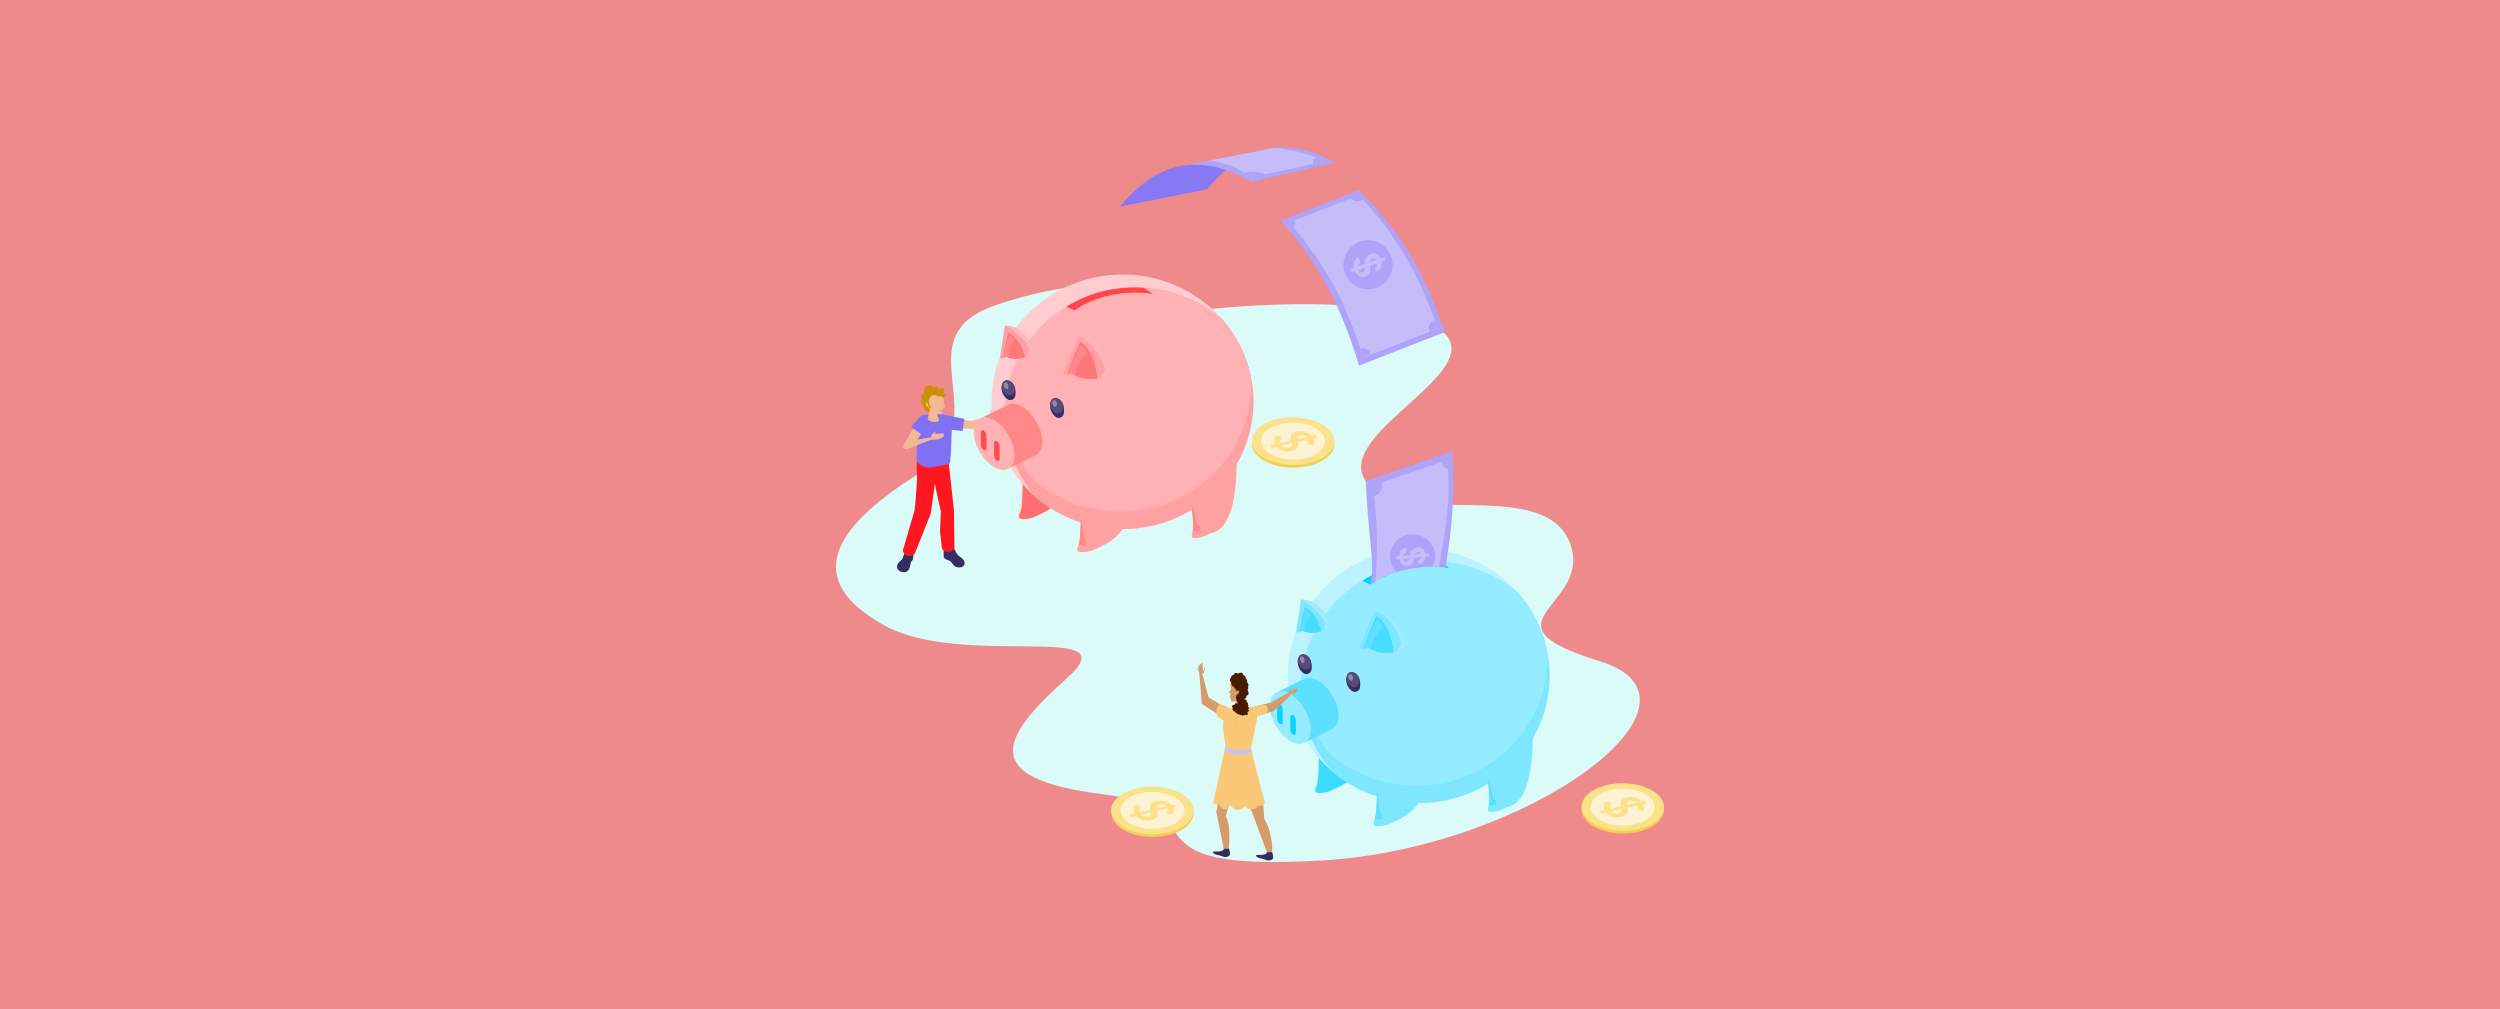 <?xml version="1.0" encoding="UTF-8"?>
<svg xmlns="http://www.w3.org/2000/svg" id="Capa_1" viewBox="0 0 1090 440">
  <defs>
    <style>.cls-1{fill:none;}.cls-2{fill:#f3ce52;}.cls-3{fill:#f3b994;}.cls-4{fill:#f9c775;}.cls-5{fill:#ff4b50;}.cls-6{fill:#ffa0a2;}.cls-7{fill:#ffcdcf;}.cls-8{fill:#ff1720;}.cls-9{fill:#ffb1b3;}.cls-10,.cls-11{fill:#ffc2c3;}.cls-12{fill:#ee898c;}.cls-13{fill:#ff464b;}.cls-14{fill:#fce18b;}.cls-15{fill:#ff6e71;}.cls-16{fill:#fdf2d2;}.cls-17{fill:#ff777b;}.cls-18{fill:#ff8689;}.cls-19{fill:#ff888c;}.cls-20{fill:#918aa9;}.cls-21{fill:#7f70f4;}.cls-22{fill:#7ee7ff;}.cls-23{fill:#8778f5;}.cls-24,.cls-25{fill:#acefff;}.cls-26{fill:#bcf2ff;}.cls-27{fill:#ca9100;}.cls-28{fill:#c4bdfa;}.cls-29{fill:#d49c6b;}.cls-30{fill:#ada3f8;}.cls-31{fill:#dafbf7;}.cls-32{fill:#c7c1fa;}.cls-33{fill:#04d0ff;}.cls-34{fill:#0bd1ff;}.cls-35{fill:#95ebff;}.cls-36{fill:#554a7a;}.cls-37{fill:#491b02;}.cls-38{fill:#352c60;}.cls-39{fill:#382b64;}.cls-40{fill:#3adaff;}.cls-41{fill:#47ddff;}.cls-42{fill:#5ee1ff;}.cls-43{fill:#5be0ff;}.cls-25,.cls-11{opacity:.68;}</style>
  </defs>
  <rect class="cls-12" width="1090" height="440"></rect>
  <g>
    <path class="cls-31" d="M434.65,132.85c-43.13,14.45,3.07,50.24-34.82,74.14-37.89,23.9-49.22,46.07-14.61,65.5s108.65-2.3,79.81,23.36c-28.84,25.65-38.41,43.63,15.23,50.35,53.64,6.72,4.73,34.19,95.81,28.98,91.08-5.21,176.77-69.86,121.34-86.94-55.43-17.08-1.31-23.96-13.27-52.3-11.96-28.34-73.59-4.86-88.65-26.14-15.06-21.28,58.21-49.29,31.4-66.78-26.82-17.5-105.38-7.64-105.38-7.64,0,0-24.58-23.38-86.86-2.52Z"></path>
    <g>
      <g>
        <path class="cls-38" d="M398.22,240.4s.18,3.7-.71,4.23-.29,4.03-2.55,4.73c-2.26,.69-4.98-1.39-3.41-3.69,.7-1.02,1.83-1.58,2.07-2.43,.55-1.95,1.32-2.64,1.83-4.51,.7-2.54,2.78,1.68,2.78,1.68Z"></path>
        <path class="cls-38" d="M411.48,238.17s-.15,4.41,0,4.75,.43,.84,2.25,1.47,1.54,3.01,4.41,3.01,3.43-2.73,.49-4.61-3.29-6.85-3.29-6.85l-3.86,2.24Z"></path>
        <path class="cls-8" d="M413.26,198.42l2.66,23.99,.22,15.9c.04,1.18-.87,2.17-2.05,2.24-.45,.02-.95,.02-1.49-.03-1-.09-1.81-.85-1.96-1.85l-.8-6.94,.4-8.71s-3.3-13.57-3.39-17.69,0-7.13,0-7.13l6.4,.21Z"></path>
        <path class="cls-8" d="M401.12,197.69s-1.11,2.09-1.36,4.35c-.24,2.26-.14,3.24,.07,4.95,.21,1.71-.98,15.2-.98,15.2l-5.25,17.91s1.17,4.44,5.23,1.37l6.96-17.49,2.47-17.58,.56-9-6.21-1.34-1.51,1.65Z"></path>
        <path class="cls-21" d="M401.28,181.61s6.55-2.52,11.87-.18l1.81,1.95s-.07,17.16-.97,18.76c0,0-6.57,1.94-9.86,1.57-3.28-.36-4.51-2.95-4.51-2.95,.04-.6,.08-15.74,1.65-19.16Z"></path>
        <path class="cls-3" d="M401.28,181.61l-7.8,13.27,1.36,1.15,10.92-4.25,.09-1.1-5.94,1,4.74-6.66s1.82-5.39-3.37-3.4Z"></path>
        <path class="cls-21" d="M401.28,181.61l-4.03,4.56,5.09,3.62s3.28-4.41,3.42-5.98-.45-4.4-4.48-2.2Z"></path>
        <polygon class="cls-3" points="412.49 181.91 423.4 183.53 432.98 181.17 433.47 182.35 424.59 187.09 412.86 186.44 412.49 181.91"></polygon>
        <polygon class="cls-21" points="411.66 180.91 420.46 182.59 419.72 187.91 411.66 187.09 411.66 180.91"></polygon>
        <path class="cls-3" d="M405.85,190.68s.44-1.56,.97-1.73,1.16-1.04,1.16-1.04c0,0-.01,1.21-.69,1.39,0,0,2.35-.38,2.95-.28s1.06-.42,1.06-.42l.14,1.78-2.34,1.19-3.34,.21,.05-.81,.03-.3Z"></path>
        <path class="cls-3" d="M431.97,181.91l-.17-2.23v-1.22s.38,.07,.38,.63v.77s.66-2.31,1.01-2.59,1.37-1.21,1.37-1.21l1.29,.54-.84,1.08s-.59,2.27-.66,3.48c-.07,1.21-.87,1.18-.87,1.18l-1.5-.44Z"></path>
        <path class="cls-3" d="M404.49,182.47l.83-3.15s-2.54-1.92-1.96-5.19c.58-3.27,2.51-3.74,4.95-3.54s3.31,2.54,3.27,4.4l-.34,.51s.68,.8,.83,1.86l-.62,.58-.39,.03,.18,.42s-1.17,.87-2.71-.16c0,0,.67,1.03,2.18,1.12l.35,1-1.04,.35-.88-.29s-.64,.13-.48,.67,.8,1.82,.8,1.82c0,0,.14,1.01-1.57,1.13s-3.59-.87-3.41-1.57Z"></path>
        <path class="cls-27" d="M405.08,175.35s-.07,1.66,.96,1.87l-.48,.8s-.79-.5-1.38-2.67c0,0-1.3,.31,0,1.87l.64,.35s1.03,1.05,.51,1.75-3.02-.65-2.4-1.71c0,0-2.17-2.46-1.06-3.52,0,0-.77-1.97,1.06-2.94,0,0-.3-3.32,2.14-3.13,0,0,1.66,.08,1.95,1.3,0,0,.82-1.11,1.64-.87s.53,1.59,.53,1.59c0,0,1.33-1.3,2.06-.43,.73,.87,0,2.02,0,2.02,0,0,.74-.24,.83,.43s-.24,.79-.24,.79c0,0-1.16,.84-1.35-.31,0,0-1.15,.67-1.73,.19s-2.1-1.11-3.15,.43c-1.06,1.54-.52,2.17-.52,2.17Z"></path>
      </g>
      <g>
        <ellipse class="cls-2" cx="563.78" cy="193.52" rx="10.38" ry="17.97" transform="translate(367.2 756.24) rotate(-89.69)"></ellipse>
        <ellipse class="cls-14" cx="563.78" cy="192.35" rx="10.38" ry="17.97" transform="translate(368.37 755.07) rotate(-89.69)"></ellipse>
        <ellipse class="cls-16" cx="563.78" cy="192.35" rx="8.05" ry="13.94" transform="translate(368.37 755.07) rotate(-89.69)"></ellipse>
        <path class="cls-14" d="M555.95,193.66c-.58-1.21-.53-2.47,.07-3.66l2.69,.37c-.53,1-.71,1.88-.34,2.79l4.5-1.04c-.49-2.14,.14-3.34,2.71-3.93h.04c2.48-.58,4.95,.16,6.34,1.77l1.33-.31,.81,1.16-1.38,.32c.47,1.02,.43,1.95,0,2.9l-2.68-.25c.35-.76,.41-1.47,.2-2.15l-4.36,1.01c.54,2.22-.25,3.41-2.71,3.97h-.04c-2.5,.59-4.98-.17-6.41-1.8l-2.27,.52-.81-1.16,2.3-.53Zm13.74-3.11c-.7-.81-1.79-1.07-2.8-.84h-.04c-.94,.23-1.39,.62-1.2,1.77l4.04-.93Zm-7.8,4.54h.04c1.01-.24,1.43-.67,1.24-1.82l-4.16,.96c.7,.81,1.77,1.12,2.87,.86Z"></path>
      </g>
      <g>
        <ellipse class="cls-2" cx="502.46" cy="354.51" rx="10.38" ry="17.97" transform="translate(145.23 855.04) rotate(-89.69)"></ellipse>
        <ellipse class="cls-14" cx="502.46" cy="353.34" rx="10.38" ry="17.97" transform="translate(146.4 853.87) rotate(-89.69)"></ellipse>
        <ellipse class="cls-16" cx="502.46" cy="353.34" rx="8.05" ry="13.94" transform="translate(146.4 853.87) rotate(-89.69)"></ellipse>
        <path class="cls-14" d="M494.63,354.65c-.58-1.21-.53-2.47,.07-3.66l2.69,.37c-.53,1-.71,1.88-.34,2.79l4.5-1.04c-.49-2.14,.14-3.34,2.71-3.93h.04c2.48-.58,4.95,.16,6.34,1.77l1.33-.31,.81,1.16-1.38,.32c.47,1.02,.43,1.95,0,2.9l-2.68-.25c.35-.76,.41-1.47,.2-2.15l-4.36,1.01c.54,2.22-.25,3.41-2.71,3.97h-.04c-2.5,.59-4.98-.17-6.41-1.8l-2.27,.52-.81-1.16,2.3-.53Zm13.74-3.11c-.7-.81-1.79-1.07-2.8-.84h-.04c-.94,.23-1.39,.62-1.2,1.77l4.04-.93Zm-7.8,4.54h.04c1.01-.24,1.43-.67,1.24-1.82l-4.16,.96c.7,.81,1.77,1.12,2.87,.86Z"></path>
      </g>
      <g>
        <ellipse class="cls-2" cx="707.54" cy="353.06" rx="10.38" ry="17.97" transform="translate(350.65 1058.67) rotate(-89.69)"></ellipse>
        <ellipse class="cls-14" cx="707.54" cy="351.89" rx="10.38" ry="17.97" transform="translate(351.82 1057.51) rotate(-89.69)"></ellipse>
        <ellipse class="cls-16" cx="707.54" cy="351.89" rx="8.05" ry="13.94" transform="translate(351.82 1057.51) rotate(-89.69)"></ellipse>
        <path class="cls-14" d="M699.71,353.2c-.58-1.21-.53-2.47,.07-3.66l2.69,.37c-.53,1-.71,1.88-.34,2.79l4.5-1.04c-.49-2.14,.14-3.34,2.71-3.93h.04c2.48-.58,4.95,.16,6.34,1.77l1.33-.31,.81,1.16-1.38,.32c.47,1.02,.43,1.95,0,2.9l-2.68-.25c.35-.76,.41-1.47,.2-2.15l-4.36,1.01c.54,2.22-.25,3.41-2.71,3.97h-.04c-2.5,.59-4.98-.17-6.41-1.8l-2.27,.52-.81-1.16,2.3-.53Zm13.74-3.11c-.7-.81-1.79-1.07-2.8-.84h-.04c-.94,.23-1.39,.62-1.2,1.77l4.04-.93Zm-7.8,4.54h.04c1.01-.24,1.43-.67,1.24-1.82l-4.16,.96c.7,.81,1.77,1.12,2.87,.86Z"></path>
      </g>
      <g>
        <path class="cls-7" d="M465.04,212.98c-2.38,8.11-12.17,11.33-13.57,12.17-.98,.6-3.35,1.12-5.16,1.18-.01,0-.04,0-.05,0-.74,.02-1.38-.03-1.78-.19-1.4-.56,0-3.08,0-3.08,.98-1.82,.98-14.33,.98-14.33l.53,.11,19.05,4.15Z"></path>
        <path class="cls-15" d="M465.04,212.98c-2.38,8.11-12.17,11.33-13.57,12.17-.98,.6-3.35,1.12-5.16,1.18-.01,0-.04,0-.05,0-.51,0-.95-.07-1.26-.19-1.4-.56,0-3.08,0-3.08,.93-1.71,.98-12.97,.98-14.22l19.05,4.15Z"></path>
        <path class="cls-7" d="M546.49,175.19c0,30.64-25.55,55.48-57.08,55.48-14.42,0-27.6-5.21-37.65-13.79-11.91-10.17-19.42-25.08-19.42-41.69,0-30.64,25.55-55.49,57.08-55.49,17.37,0,32.93,7.55,43.4,19.45,8.52,9.7,13.68,22.28,13.68,36.04Z"></path>
        <path class="cls-6" d="M546.49,175.19c0,30.64-25.55,55.48-57.08,55.48-14.42,0-27.6-5.21-37.65-13.79-7.85-8.93-12.84-20.32-13.57-32.81-.07-1.07-.1-2.14-.1-3.22,0-30.64,25.55-55.48,57.08-55.48,14.42,0,27.6,5.2,37.65,13.78,6.24,7.1,10.67,15.74,12.6,25.26,.71,3.49,1.08,7.09,1.08,10.78Z"></path>
        <path class="cls-9" d="M545.51,167.64c0,30.64-25.55,55.48-57.08,55.48-14.42,0-27.6-5.21-37.65-13.79-6.24-7.09-10.67-15.73-12.59-25.26-.07-1.07-.1-2.14-.1-3.22,0-30.64,25.55-55.48,57.08-55.48,14.42,0,27.6,5.2,37.65,13.78,6.24,7.1,10.67,15.74,12.6,25.26,.07,1.07,.1,2.15,.1,3.23Z"></path>
        <path class="cls-9" d="M442.35,198.57c0,2.72-.93,4.66-2.44,5.62-1.62,1.03-3.91,.92-6.46-.54-4.92-2.84-8.9-9.71-8.9-15.35,0-3.02,1.14-5.07,2.95-5.89,1.58-.72,3.67-.51,5.95,.81,4.92,2.84,8.9,9.72,8.9,15.35Z"></path>
        <path class="cls-18" d="M454.45,192.61c0,2.99-1.12,5.04-2.91,5.87l-11.63,5.71c1.51-.96,2.44-2.9,2.44-5.62,0-5.64-3.99-12.52-8.9-15.35-2.29-1.32-4.37-1.53-5.95-.81l11.72-5.77c1.61-.95,3.85-.81,6.33,.62,4.92,2.84,8.9,9.72,8.9,15.35Z"></path>
        <path class="cls-5" d="M428.91,196.14h0c-.66-.38-1.2-1.31-1.2-2.07v-5.69c0-.76,.54-1.07,1.2-.68h0c.66,.38,1.2,1.31,1.2,2.07v5.69c0,.76-.54,1.07-1.2,.68Z"></path>
        <path class="cls-5" d="M434.65,200.83h0c-.66-.38-1.2-1.31-1.2-2.07v-5.69c0-.76,.54-1.07,1.2-.68h0c.66,.38,1.2,1.31,1.2,2.07v5.69c0,.76-.54,1.07-1.2,.68Z"></path>
        <path class="cls-19" d="M478.49,164.98c-4.54,.82-8.04-.41-9.86-1.31-.91-.45-1.4-.82-1.4-.82l-2.28,.66,5.98-14.37s6.3,2.62,7.55,15.84Z"></path>
        <path class="cls-10" d="M470.43,146.9s.1,.02,.18,.04c-.1-.02-.22-.04-.33-.06,0,0,.05,0,.15,.02Z"></path>
        <g>
          <path class="cls-6" d="M484.04,162.77l-4.2,1.67-1.36,.54c-1.26-13.22-7.55-15.84-7.55-15.84l-5.98,14.37-1.47-.42,6.8-16.22c.05,0,.1,.01,.15,.02,.04,0,.1,.02,.18,.04,.03,0,.05,0,.07,.01,.01,0,.02,0,.04,0,.25,.04,.51,.1,.75,.15,.05,0,.1,.02,.14,.03,11.83,2.79,12.43,15.64,12.43,15.64Z"></path>
          <path class="cls-17" d="M478.49,164.98c-4.54,.82-8.04-.41-9.86-1.31,.25-2.12,1.21-6.35,5.13-9.28,0,0,.07-2.3-2.61-3.7l-6.21,12.83,5.98-14.37s6.3,2.62,7.55,15.84Z"></path>
          <path class="cls-11" d="M479.84,164.44l2-3.24s-.74-4.19-4.51-9.12c-2.95-3.85-5.6-4.86-6.61-5.13,.25,.04,.51,.1,.75,.15,.05,0,.1,.02,.14,.03,11.83,2.79,12.43,15.64,12.43,15.64l-4.2,1.67Z"></path>
        </g>
        <g>
          <path class="cls-19" d="M446.95,155.73c-3.15,1.15-5.82,.7-7.23,.28-.71-.21-1.11-.41-1.11-.41l-1.55,.76,2.51-11.05s4.84,1.1,7.38,10.42Z"></path>
          <g>
            <path class="cls-6" d="M450.66,153.46l-2.81,1.72-.91,.55c-2.54-9.32-7.38-10.42-7.38-10.42l-2.51,11.05-1.1-.12,2.14-14.23s.08,0,.11,0c.03,0,.08,0,.13,0,.02,0,.04,0,.06,0,.01,0,.02,0,.03,0,.19,0,.38,0,.55,.01,.04,0,.07,0,.11,0,8.83,.53,11.58,11.43,11.58,11.43Z"></path>
            <path class="cls-17" d="M446.95,155.73c-3.15,1.15-5.82,.7-7.23,.28-.09-1.55,.08-4.7,2.53-7.29,0,0-.24-1.66-2.33-2.33l-2.86,9.97,2.51-11.05s4.84,1.1,7.38,10.42Z"></path>
            <path class="cls-11" d="M447.85,155.18l1.03-2.57s-1.05-2.92-4.36-5.98c-2.59-2.4-5.34-4.55-6.1-4.61,.19,0,.38,0,.55,.01,.04,0,.07,0,.11,0,8.83,.53,11.58,11.43,11.58,11.43l-2.81,1.72Z"></path>
          </g>
        </g>
        <g>
          <path class="cls-39" d="M463.66,180.85c-.33,.98-2.09,2.07-3.64,.71-1.5-1.31-2.17-2.98-2.19-4.53,0-.63,.08-1.24,.27-1.8,.05-.15,.1-.29,.17-.41,.72-1.56,2.51-1.66,4.09-.27,.54,.48,.93,1.16,1.2,1.92,0,0,0,.02,0,.02,.43,1.25,.49,2.72,.23,3.88-.03,.17-.08,.33-.13,.48Z"></path>
          <path class="cls-36" d="M463.29,178.9c-.33,.99-2.09,2.08-3.64,.72-.88-.76-1.47-1.66-1.82-2.58,0-.63,.08-1.24,.27-1.8,.05-.15,.1-.29,.17-.41,.72-1.56,2.51-1.66,4.09-.27,.54,.48,.93,1.16,1.2,1.92,0,0,0,.02,0,.02,.04,.68,0,1.35-.14,1.94-.03,.17-.08,.32-.12,.47Z"></path>
          <path class="cls-20" d="M460.74,176.92c-.11,.33-.7,.7-1.22,.24-.51-.44-.73-1-.74-1.52,0-.21,.03-.42,.09-.61,.02-.05,.03-.1,.06-.14,.24-.52,.84-.56,1.37-.09,.18,.16,.31,.39,.4,.65,0,0,0,0,0,0,.15,.42,.17,.91,.08,1.31-.01,.06-.03,.11-.04,.16Z"></path>
        </g>
        <g>
          <path class="cls-39" d="M442.51,173.09c-.33,.98-2.09,2.07-3.64,.71-1.5-1.31-2.17-2.98-2.19-4.53,0-.63,.08-1.24,.27-1.8,.05-.15,.1-.29,.17-.41,.72-1.56,2.51-1.66,4.09-.27,.54,.48,.93,1.16,1.2,1.92,0,0,0,.02,0,.02,.43,1.25,.49,2.72,.23,3.88-.03,.17-.08,.33-.13,.48Z"></path>
          <path class="cls-36" d="M442.14,171.14c-.33,.99-2.09,2.08-3.64,.72-.88-.76-1.47-1.66-1.82-2.58,0-.63,.08-1.24,.27-1.8,.05-.15,.1-.29,.17-.41,.72-1.56,2.51-1.66,4.09-.27,.54,.48,.93,1.16,1.2,1.92,0,0,0,.02,0,.02,.04,.68,0,1.35-.14,1.94-.03,.17-.08,.32-.12,.47Z"></path>
          <path class="cls-20" d="M439.59,169.17c-.11,.33-.7,.7-1.22,.24-.51-.44-.73-1-.74-1.52,0-.21,.03-.42,.09-.61,.02-.05,.03-.1,.06-.14,.24-.52,.84-.56,1.37-.09,.18,.16,.31,.39,.4,.65,0,0,0,0,0,0,.15,.42,.17,.91,.08,1.31-.01,.06-.03,.11-.04,.16Z"></path>
        </g>
        <path class="cls-13" d="M464.95,133.78l3.53,1.59s12.8-10.17,34.12-7.27l-3.89-2.61s-18-2.1-33.76,8.3Z"></path>
        <path class="cls-6" d="M490.86,227.39c-2.38,8.11-12.17,11.32-13.57,12.17-1.4,.83-5.6,1.53-7,.98-1.39-.56,0-3.08,0-3.08,0-.02,.02-.04,.03-.06,.62-1.3,.83-6.88,.91-10.67,.04-2.07,.04-3.61,.04-3.61l19.58,4.27Z"></path>
        <path class="cls-18" d="M473.71,237.19c-.27,1.21-2.11,.71-3.38,.2,.62-1.3,.83-6.88,.91-10.67l.2-.39s.91,4.62,.96,7.03c.05,2.41,1.73,1.94,1.31,3.83Z"></path>
        <path class="cls-6" d="M539.2,200.54c0,33.07-10.71,31.2-12,32.2-1.29,1-5.37,2.2-6.83,1.82-1.45-.39-.37-3.05-.37-3.05,0-.02,.02-.04,.02-.06,.46-1.37,0-6.93-.39-10.7-.21-2.06-.39-3.58-.39-3.58l19.95-16.61Z"></path>
        <path class="cls-18" d="M523.36,230.83c-.12,1.24-2.01,.96-3.33,.61,.46-1.37,0-6.93-.39-10.7l.15-.42s1.46,4.48,1.8,6.87c.34,2.39,1.95,1.71,1.76,3.64Z"></path>
      </g>
      <g>
        <path class="cls-26" d="M594.17,332.44c-2.38,8.11-12.17,11.33-13.57,12.17-.98,.6-3.35,1.12-5.16,1.18-.01,0-.04,0-.05,0-.74,.02-1.38-.03-1.78-.19-1.4-.56,0-3.08,0-3.08,.98-1.82,.98-14.33,.98-14.33l.53,.11,19.05,4.15Z"></path>
        <path class="cls-40" d="M594.17,332.44c-2.38,8.11-12.17,11.33-13.57,12.17-.98,.6-3.35,1.12-5.16,1.18-.01,0-.04,0-.05,0-.51,0-.95-.07-1.26-.19-1.4-.56,0-3.08,0-3.08,.93-1.71,.98-12.97,.98-14.22l19.05,4.15Z"></path>
        <path class="cls-26" d="M675.62,294.65c0,30.64-25.55,55.48-57.08,55.48-14.42,0-27.6-5.21-37.65-13.79-11.91-10.17-19.42-25.08-19.42-41.69,0-30.64,25.55-55.49,57.08-55.49,17.37,0,32.93,7.55,43.4,19.45,8.52,9.7,13.68,22.28,13.68,36.04Z"></path>
        <path class="cls-22" d="M675.62,294.65c0,30.64-25.55,55.48-57.08,55.48-14.42,0-27.6-5.21-37.65-13.79-7.85-8.93-12.84-20.32-13.57-32.81-.07-1.07-.1-2.14-.1-3.22,0-30.64,25.55-55.48,57.08-55.48,14.42,0,27.6,5.2,37.65,13.78,6.24,7.1,10.67,15.74,12.6,25.26,.71,3.49,1.08,7.09,1.08,10.78Z"></path>
        <path class="cls-35" d="M674.64,287.09c0,30.64-25.55,55.48-57.08,55.48-14.42,0-27.6-5.21-37.65-13.79-6.24-7.09-10.67-15.73-12.59-25.26-.07-1.07-.1-2.14-.1-3.22,0-30.64,25.55-55.48,57.08-55.48,14.42,0,27.6,5.2,37.65,13.78,6.24,7.1,10.67,15.74,12.6,25.26,.07,1.07,.1,2.15,.1,3.23Z"></path>
        <path class="cls-35" d="M571.48,318.03c0,2.72-.93,4.66-2.44,5.62-1.62,1.03-3.91,.92-6.46-.54-4.92-2.84-8.9-9.71-8.9-15.35,0-3.02,1.14-5.07,2.95-5.89,1.58-.72,3.67-.51,5.95,.81,4.92,2.84,8.9,9.72,8.9,15.35Z"></path>
        <path class="cls-43" d="M583.58,312.07c0,2.99-1.12,5.04-2.91,5.87l-11.63,5.71c1.51-.96,2.44-2.9,2.44-5.62,0-5.64-3.99-12.52-8.9-15.35-2.29-1.32-4.37-1.53-5.95-.81l11.72-5.77c1.61-.95,3.85-.81,6.33,.62,4.92,2.84,8.9,9.72,8.9,15.35Z"></path>
        <path class="cls-34" d="M558.04,315.59h0c-.66-.38-1.2-1.31-1.2-2.07v-5.69c0-.76,.54-1.07,1.2-.68h0c.66,.38,1.2,1.31,1.2,2.07v5.69c0,.76-.54,1.07-1.2,.68Z"></path>
        <path class="cls-34" d="M563.78,320.28h0c-.66-.38-1.2-1.31-1.2-2.07v-5.69c0-.76,.54-1.07,1.2-.68h0c.66,.38,1.2,1.31,1.2,2.07v5.69c0,.76-.54,1.07-1.2,.68Z"></path>
        <path class="cls-42" d="M607.62,284.43c-4.54,.82-8.04-.41-9.86-1.31-.91-.45-1.4-.82-1.4-.82l-2.28,.66,5.98-14.37s6.3,2.62,7.55,15.84Z"></path>
        <path class="cls-24" d="M599.56,266.35s.1,.02,.18,.04c-.1-.02-.22-.04-.33-.06,0,0,.05,0,.15,.02Z"></path>
        <g>
          <path class="cls-22" d="M613.17,282.23l-4.2,1.67-1.36,.54c-1.26-13.22-7.55-15.84-7.55-15.84l-5.98,14.37-1.47-.42,6.8-16.22c.05,0,.1,.01,.15,.02,.04,0,.1,.02,.18,.04,.03,0,.05,0,.07,.01,.01,0,.02,0,.04,0,.25,.04,.51,.1,.75,.15,.05,0,.1,.02,.14,.03,11.83,2.79,12.43,15.64,12.43,15.64Z"></path>
          <path class="cls-41" d="M607.62,284.43c-4.54,.82-8.04-.41-9.86-1.31,.25-2.12,1.21-6.35,5.13-9.28,0,0,.07-2.3-2.61-3.7l-6.21,12.83,5.98-14.37s6.3,2.62,7.55,15.84Z"></path>
          <path class="cls-25" d="M608.97,283.9l2-3.24s-.74-4.19-4.51-9.12c-2.95-3.85-5.6-4.86-6.61-5.13,.25,.04,.51,.1,.75,.15,.05,0,.1,.02,.14,.03,11.83,2.79,12.43,15.64,12.43,15.64l-4.2,1.67Z"></path>
        </g>
        <g>
          <path class="cls-42" d="M576.08,275.18c-3.15,1.15-5.82,.7-7.23,.28-.71-.21-1.11-.41-1.11-.41l-1.55,.76,2.51-11.05s4.84,1.1,7.38,10.42Z"></path>
          <g>
            <path class="cls-22" d="M579.79,272.91l-2.81,1.72-.91,.55c-2.54-9.32-7.38-10.42-7.38-10.42l-2.51,11.05-1.1-.12,2.14-14.23s.08,0,.11,0c.03,0,.08,0,.13,0,.02,0,.04,0,.06,0,.01,0,.02,0,.03,0,.19,0,.38,0,.55,.01,.04,0,.07,0,.11,0,8.83,.53,11.58,11.43,11.58,11.43Z"></path>
            <path class="cls-41" d="M576.08,275.18c-3.15,1.15-5.82,.7-7.23,.28-.09-1.55,.08-4.7,2.53-7.29,0,0-.24-1.66-2.33-2.33l-2.86,9.97,2.51-11.05s4.84,1.1,7.38,10.42Z"></path>
            <path class="cls-25" d="M576.98,274.63l1.03-2.57s-1.05-2.92-4.36-5.98c-2.59-2.4-5.34-4.55-6.1-4.61,.19,0,.38,0,.55,.01,.04,0,.07,0,.11,0,8.83,.53,11.58,11.43,11.58,11.43l-2.81,1.72Z"></path>
          </g>
        </g>
        <g>
          <path class="cls-39" d="M592.79,300.3c-.33,.98-2.09,2.07-3.64,.71-1.5-1.31-2.17-2.98-2.19-4.53,0-.63,.08-1.24,.27-1.8,.05-.15,.1-.29,.17-.41,.72-1.56,2.51-1.66,4.09-.27,.54,.48,.93,1.16,1.2,1.92,0,0,0,.02,0,.02,.43,1.25,.49,2.72,.23,3.88-.03,.17-.08,.33-.13,.48Z"></path>
          <path class="cls-36" d="M592.42,298.35c-.33,.99-2.09,2.08-3.64,.72-.88-.76-1.47-1.66-1.82-2.58,0-.63,.08-1.24,.27-1.8,.05-.15,.1-.29,.17-.41,.72-1.56,2.51-1.66,4.09-.27,.54,.48,.93,1.16,1.2,1.92,0,0,0,.02,0,.02,.04,.68,0,1.35-.14,1.94-.03,.17-.08,.32-.12,.47Z"></path>
          <path class="cls-20" d="M589.87,296.38c-.11,.33-.7,.7-1.22,.24-.51-.44-.73-1-.74-1.52,0-.21,.03-.42,.09-.61,.02-.05,.03-.1,.06-.14,.24-.52,.84-.56,1.37-.09,.18,.16,.31,.39,.4,.65,0,0,0,0,0,0,.15,.42,.17,.91,.08,1.31-.01,.06-.03,.11-.04,.16Z"></path>
        </g>
        <g>
          <path class="cls-39" d="M571.64,292.55c-.33,.98-2.09,2.07-3.64,.71-1.5-1.31-2.17-2.98-2.19-4.53,0-.63,.08-1.24,.27-1.8,.05-.15,.1-.29,.17-.41,.72-1.56,2.51-1.66,4.09-.27,.54,.48,.93,1.16,1.2,1.92,0,0,0,.02,0,.02,.43,1.25,.49,2.72,.23,3.88-.03,.17-.08,.33-.13,.48Z"></path>
          <path class="cls-36" d="M571.27,290.6c-.33,.99-2.09,2.08-3.64,.72-.88-.76-1.47-1.66-1.82-2.58,0-.63,.08-1.24,.27-1.8,.05-.15,.1-.29,.17-.41,.72-1.56,2.51-1.66,4.09-.27,.54,.48,.93,1.16,1.2,1.92,0,0,0,.02,0,.02,.04,.68,0,1.35-.14,1.94-.03,.17-.08,.32-.12,.47Z"></path>
          <path class="cls-20" d="M568.72,288.62c-.11,.33-.7,.7-1.22,.24-.51-.44-.73-1-.74-1.52,0-.21,.03-.42,.09-.61,.02-.05,.03-.1,.06-.14,.24-.52,.84-.56,1.37-.09,.18,.16,.31,.39,.4,.65,0,0,0,0,0,0,.15,.42,.17,.91,.08,1.31-.01,.06-.03,.11-.04,.16Z"></path>
        </g>
        <path class="cls-33" d="M594.08,253.24l3.53,1.59s12.8-10.17,34.12-7.27l-3.89-2.61s-18-2.1-33.76,8.3Z"></path>
        <path class="cls-22" d="M619.99,346.84c-2.38,8.11-12.17,11.32-13.57,12.17-1.4,.83-5.6,1.53-7,.98-1.39-.56,0-3.08,0-3.08,0-.02,.02-.04,.03-.06,.62-1.3,.83-6.88,.91-10.67,.04-2.07,.04-3.61,.04-3.61l19.58,4.27Z"></path>
        <path class="cls-43" d="M602.84,356.65c-.27,1.21-2.11,.71-3.38,.2,.62-1.3,.83-6.88,.91-10.67l.2-.39s.91,4.62,.96,7.03c.05,2.41,1.73,1.94,1.31,3.83Z"></path>
        <path class="cls-22" d="M668.33,319.99c0,33.07-10.71,31.2-12,32.2-1.29,1-5.37,2.2-6.83,1.82-1.45-.39-.37-3.05-.37-3.05,0-.02,.02-.04,.02-.06,.46-1.37,0-6.93-.39-10.7-.21-2.06-.39-3.58-.39-3.58l19.95-16.61Z"></path>
        <path class="cls-43" d="M652.49,350.28c-.12,1.24-2.01,.96-3.33,.61,.46-1.37,0-6.93-.39-10.7l.15-.42s1.46,4.48,1.8,6.87c.34,2.39,1.95,1.71,1.76,3.64Z"></path>
      </g>
      <path class="cls-33" d="M594.08,253.24c1.33-.88,2.67-1.66,4.02-2.36-.29,2.56-.49,3.95-.49,3.95l-3.53-1.59Z"></path>
      <path class="cls-33" d="M631.73,247.55c-.49-.07-.98-.13-1.45-.18,.02-.22,.06-.45,.09-.74l1.36,.92Z"></path>
      <g>
        <path class="cls-30" d="M630.37,246.64c-.03,.28-.07,.52-.09,.74-.99-.11-1.96-.19-2.91-.25-13.95-.82-23.65,3.87-27.68,6.3-1.37,.83-2.09,1.39-2.09,1.39,0,0,.2-1.39,.49-3.95,.87-7.75-1.68-18.64-2.61-41.08l37.74-13.14c1.61,27.51-2.08,43.77-2.86,49.99Z"></path>
        <path class="cls-28" d="M627.38,247.13c-.95-.06-1.86-.09-2.76-.09-6.24-.05-11.53,.98-15.73,2.31-4.2,1.33-7.31,2.95-9.19,4.08,1.39-16.84,.24-30.44-.59-37.16,1.65-.46,3.72-1.87,3.6-6.04l25.76-8.87c.11,.95,.64,2.49,2.76,3.15,1.4,15.82-2.31,34.05-3.85,42.62Z"></path>
        <path class="cls-30" d="M624.61,247.04c-6.24-.05-11.53,.98-15.73,2.31-1.53-1.51-2.57-3.54-2.79-5.83-.51-5.28,3.46-9.99,8.88-10.53,5.42-.53,10.24,3.32,10.76,8.6,.19,1.95-.23,3.83-1.12,5.44Z"></path>
        <path class="cls-28" d="M616.55,243.35s.01-.09,.02-.13l3.14-.31c-.13,.94-.7,1.31-1.53,1.39l.16,1.6c1.28-.13,2.93-.68,3.07-3.15l1.73-.17-.14-1.43-1.66,.16c-.36-2.28-1.87-2.77-3.4-2.62-1.97,.19-2.96,1.65-3.23,3.27l-2.93,.29c.23-.72,.83-1.21,1.49-1.27l-.21-2.11s-2.9,.17-2.99,3.55l-1.37,.13,.14,1.43,1.35-.13c.57,2.98,2.94,2.93,2.94,2.93,0,0,3.09,.33,3.43-3.42Zm1.38-2.66s1.22-.22,1.65,.78l-2.7,.26c.43-1.14,1.06-1.05,1.06-1.05Zm-6.16,2.99l2.7-.26c-.25,1.1-.7,1.47-1.46,1.55-.51,.05-1.02-.4-1.24-1.28Z"></path>
      </g>
      <g>
        <path class="cls-30" d="M593.91,84.48c-.55-.53-1.12-1.06-1.69-1.58l-1.58,.62-30.1,11.78-2.31,.91c.53,.55,1.05,1.11,1.57,1.68,15.13,16.56,25.26,37.23,31.94,58.89,.27,.88,.53,1.77,.8,2.64l2.58-1.01,32.66-12.79,2.17-.85c-7.5-22.61-18.89-43.92-36.03-60.28Zm.47,71.26c-6.08-21.66-17.47-41.98-32.32-58.74l30.23-11.88c16.11,15.93,27.13,36.25,34.6,57.89l-32.51,12.73Z"></path>
        <path class="cls-28" d="M626.89,143.01l-3.67,1.43-25.49,9.99-3.35,1.31c-.35-1.27-.73-2.53-1.12-3.79-6-19.26-16.19-37.35-29.21-52.65-.65-.77-1.31-1.53-1.98-2.29l2.58-1.01,24.24-9.52,3.41-1.34c.61,.6,1.2,1.2,1.79,1.81,14.27,14.75,24.4,33,31.53,52.48,.43,1.19,.86,2.39,1.28,3.59Z"></path>
        <line class="cls-1" x1="628.92" y1="142.21" x2="626.89" y2="143.01"></line>
        <line class="cls-1" x1="591.73" y1="156.78" x2="591.5" y2="156.87"></line>
        <path class="cls-30" d="M626.89,143.01l-3.67,1.43c-.16-.42-.24-.87-.24-1.35,0-1.7,1.1-3.16,2.63-3.68,.43,1.19,.86,2.39,1.28,3.59Z"></path>
        <path class="cls-30" d="M597.73,154.42l-3.35,1.31c-.35-1.27-.73-2.53-1.12-3.79,.26-.06,.54-.09,.82-.09,1.68,0,3.11,1.07,3.65,2.57Z"></path>
        <path class="cls-30" d="M594.08,86.93c-.65,.5-1.47,.8-2.35,.8-1.13,0-2.15-.49-2.85-1.27l3.41-1.34c.61,.6,1.2,1.2,1.79,1.81Z"></path>
        <path class="cls-30" d="M564.78,97.02c0,.84-.27,1.64-.74,2.27-.65-.77-1.31-1.53-1.98-2.29l2.58-1.01c.1,.33,.14,.68,.14,1.03Z"></path>
        <circle class="cls-30" cx="596.46" cy="115.45" r="10.69"></circle>
        <path class="cls-28" d="M597.35,116.13c0-.05-.01-.1-.02-.15l3.22-1.16c.12,1.05-.38,1.59-1.23,1.9l.6,1.68c1.31-.47,2.9-1.51,2.37-4.2l1.77-.64-.54-1.5-1.7,.61c-1.01-2.36-2.73-2.5-4.3-1.93-2.02,.72-2.66,2.56-2.5,4.38l-3,1.08c.05-.83,.54-1.52,1.22-1.76l-.8-2.22s-3.01,.95-2.17,4.61l-1.41,.5,.54,1.5,1.38-.5c1.42,3.06,3.9,2.39,3.9,2.39,0,0,3.34-.46,2.67-4.59Zm.72-3.23s1.22-.56,1.95,.41l-2.77,1c.13-1.34,.82-1.41,.82-1.41Zm-5.66,4.84l2.77-.99c.04,1.25-.33,1.77-1.11,2.05-.52,.19-1.18-.16-1.66-1.06Z"></path>
      </g>
      <g>
        <path class="cls-23" d="M534.5,74.09c-2.93,2.48-5.66,5.33-8.22,8.42h0s-38.03,7.57-38.03,7.57c7.33-8.9,16.23-15.78,26.84-17.76l.52-.1c5.78-.99,12.07-.52,18.88,1.86Z"></path>
        <path class="cls-30" d="M582.12,70.86l-36.48,8.43c-1.98-1.1-4.02-2.15-6.12-3.14-1.71-.8-3.38-1.49-5.03-2.06-6.81-2.38-13.1-2.85-18.88-1.86l12.02-2.32,21.25-4.1,6.73-1.3,1.36-.26c6.3-.46,13.16,.8,20.59,4.31,1.56,.73,3.07,1.49,4.55,2.28Z"></path>
        <path class="cls-28" d="M572.62,71.48l-20.76,4.43s0,0,0,0c-4.51-1.59-7.31-1.1-8.79-.49-5.57-3.18-11.1-4.74-15.42-5.51l21.25-4.1,6.73-1.3c8.09,.79,14.42,2.72,18.21,4.14-1.04,.69-1.65,1.6-1.21,2.82Z"></path>
      </g>
      <g>
        <path class="cls-29" d="M538.53,307.35s-1.17,3.32,1.33,4.96c2.49,1.63,2.93-2.37,2.93-2.37l-1.08-4.77s2.6-4.82,2.23-6.81c-.67-3.54-2.52-4.57-4.39-4.14-2.23,.52-2.51,1.5-2.99,3.41-.35,1.4,.33,2.6,.16,2.9-.51,.89-1.2,1.36-1.2,1.36l1.07,.3-.34,1.83h0s.65,1.71,.75,1.87,1.87-.3,1.87-.3l-.33,1.79Z"></path>
        <path class="cls-29" d="M531.94,346.2l-1.64,7.73,3.27,16.24s1.18,.92,1.83,.72,.85-7.99,.26-11.13-1.24-3.86-1.24-3.86l2.1-7.86-4.58-1.83Z"></path>
        <path class="cls-29" d="M541.5,342.4l11.13,29.86s1.38,.26,1.9-.39,.13-9.49-3.34-14.86c0,0-.46-13.1-2.62-16.17s-7.07,1.57-7.07,1.57Z"></path>
        <path class="cls-4" d="M551.46,349.86s0,1.74-3.14,1.48c0,0-.35,1.74-3.06,1.48-2.71-.26-2.27-1.48-2.27-1.48,0,0-2,1.92-3.58,1.83-1.1-.06-2.12-1.19-2.63-1.87-.22-.29-.34-.49-.34-.49,0,0-1.05,2.36-2.53,2.1s-2.27-2.18-2.27-2.18c0,0-2.18,.26-2.71-.61l5.41-24.97s-1.13-6.55-1.05-8.99c.09-2.44,1.22-7.87,6.24-8.2,2.56-.17,8.4,.98,8.41,.97,.04,.51-.07,.95,.19,1.91h0c.15,.57-.03,2-.34,3.8-.8,4.48-2.47,11.18-2.28,12.01,1.31,5.63,5.94,23.22,5.94,23.22Z"></path>
        <path class="cls-38" d="M554.67,371.51s.49,1.6,.43,2.39-1.01,1.24-1.96,1.28-2.62-.92-3.27-.88-2.24-.75-2.26-1.21,1.26-.34,1.26-.34c0,0,3.24,.25,3.52-1.15l2.29-.08Z"></path>
        <path class="cls-38" d="M535.85,370.02s.49,1.6,.43,2.39-1.01,1.24-1.96,1.28-2.62-.92-3.27-.88-2.24-.75-2.26-1.21,1.26-.34,1.26-.34c0,0,3.24,.25,3.52-1.15l2.29-.08Z"></path>
        <path class="cls-37" d="M544.14,309.25s0-.05,0-.08c.14-.05,.41-.18,.41-.41s-.27-.58-.41-.74c0-.04,0-.08-.01-.13,.1-.08,.28-.26,.18-.48-.13-.31-.37-.41-.37-.41,0,0,.35-.17,.2-.48-.15-.31-.66-.34-.66-.34,.12-.31,.31-1.02-.32-1.12-.81-.13-.48-.48-.48-.48,0,0,.55-.17,.76-.63,.09-.19-.01-.36-.16-.5,.18-.11,.32-.17,.32-.17,0,0,1.64-.33,.26-2.52,0,0,.65-.38,.33-1.33,0,0,.25-.92,.03-1.31s-.54-.72-.54-.72c0,0,.28-.59-.07-1.1-.34-.51-.54-.54-.54-.54,0,0,.08-.83-.34-1.11s-.67-.25-.67-.25c0,0-.08-1.11-1.13-1.13s-1.16,.56-1.16,.56c0,0-.54-.74-1.34-.33-.8,.41-.28,.75-.28,.75,0,0-.34-.13-.88,.21-.54,.34-.47,.88-.47,.88,0,0-1.39,1.16,.11,2.32,0,0-.23,1.74,1.1,1.6,0,0-.13,1.18,.98,1.05,0,0-.64,.67,.23,.88,0,0,1.34-.49,1.01,.62-.33,1.11-1.08,1.01-1.08,1.01,0,0-.13,.4-.15,.98-.06,.13-.12,.33-.13,.59-.01,.33,.16,.5,.28,.58,.01,.05,.03,.1,.05,.14-.1,.15-.23,.43,.17,.48,0,0-.17,.39,.22,.55,.09,.04,.18,.06,.27,.09,.01,.02,.02,.03,.03,.05-.19,.02-.38,.09-.44,.3-.05,.18-.03,.34,.01,.47-.19-.27-.48-.58-.73-.38-.23,.18-.42,.43-.55,.61-.27,.04-.49,.1-.57,.21-.19,.02-.38,.09-.43,.32-.07,.29,.13,.63,.29,.86,.01,.12,.04,.25,.07,.39-.16,.16-.38,.44-.28,.66,.11,.24,.58,.34,.81,.38,.03,.04,.07,.08,.1,.12-.04,.19-.09,.6,.22,.68,.37,.1,.49-.03,.52-.06,0,0,0,0,.01,0,.03,.07,.3,.66,.69,.68,.19,.01,.38-.04,.53-.1,.1,.03,.21,.06,.31,.09,.03,.08,.08,.16,.19,.21,.26,.13,.61,.04,.61,.04,0,0,.15,.31,.46,.31s.48-.37,.48-.37c0,0,.02,.26,.37,.2,.35-.07,.44-.35,.44-.35,0,0,.63,.55,.92,.09,.23-.38,.03-.87-.06-1.03,0-.03,.02-.06,.03-.08,.16-.07,.61-.29,.64-.65,.03-.33-.25-.54-.4-.63Z"></path>
        <path class="cls-32" d="M534.35,325.16s.96,3.14,11.18,1.48l.35,1.57s-8.91,2.27-11.87-1.14l.35-1.92Z"></path>
        <polygon class="cls-29" points="539.75 311.67 526.93 304.08 524.15 293.54 522.92 293.68 523.97 306.86 538.06 316.06 539.75 311.67"></polygon>
        <path class="cls-29" d="M544.56,308.76s4.93-1.37,9.84-2.48c0,0,5.79-3.75,7.41-4.13,0,0,.92,.48,.53,1.25-.26,.52-7.07,6.66-7.07,6.66l-8.69,2.64-2.03-3.94Z"></path>
        <path class="cls-4" d="M550.4,307.24s3.29-.32,2.07,3.68l-5.88,1.78-2.03-3.94,5.84-1.52Z"></path>
        <path class="cls-4" d="M539.75,311.67s-3.1-3.61-7.98-4.72c0,0-1.66,1.25-1.39,4.11,.28,2.86,7.68,5.01,7.68,5.01l1.69-4.4Z"></path>
        <path class="cls-29" d="M561.61,302.32l.59-1.32,1.1-1.32s.2,.25-.47,1.09c0,0-.2,.5,.25,.37s.84-.82,1.66-.89,1.09,.12,1.09,.12l-.35,1.19-.7,.1,.52,.12v.25s-1.96-.09-2.96,1.36l-.74-1.09Z"></path>
        <path class="cls-29" d="M524.29,293.98s.9-.99,.92-1.64,.27-1.46,.27-1.46c0,0-.7,.4-.6,1.41,0,0-.19,.36-.37,.34s-.22-3.66-.22-3.66l-1.62,1.19v1.5l-.29-1.03-.16,.54,.84,2.94,1.22-.13Z"></path>
      </g>
    </g>
  </g>
</svg>
